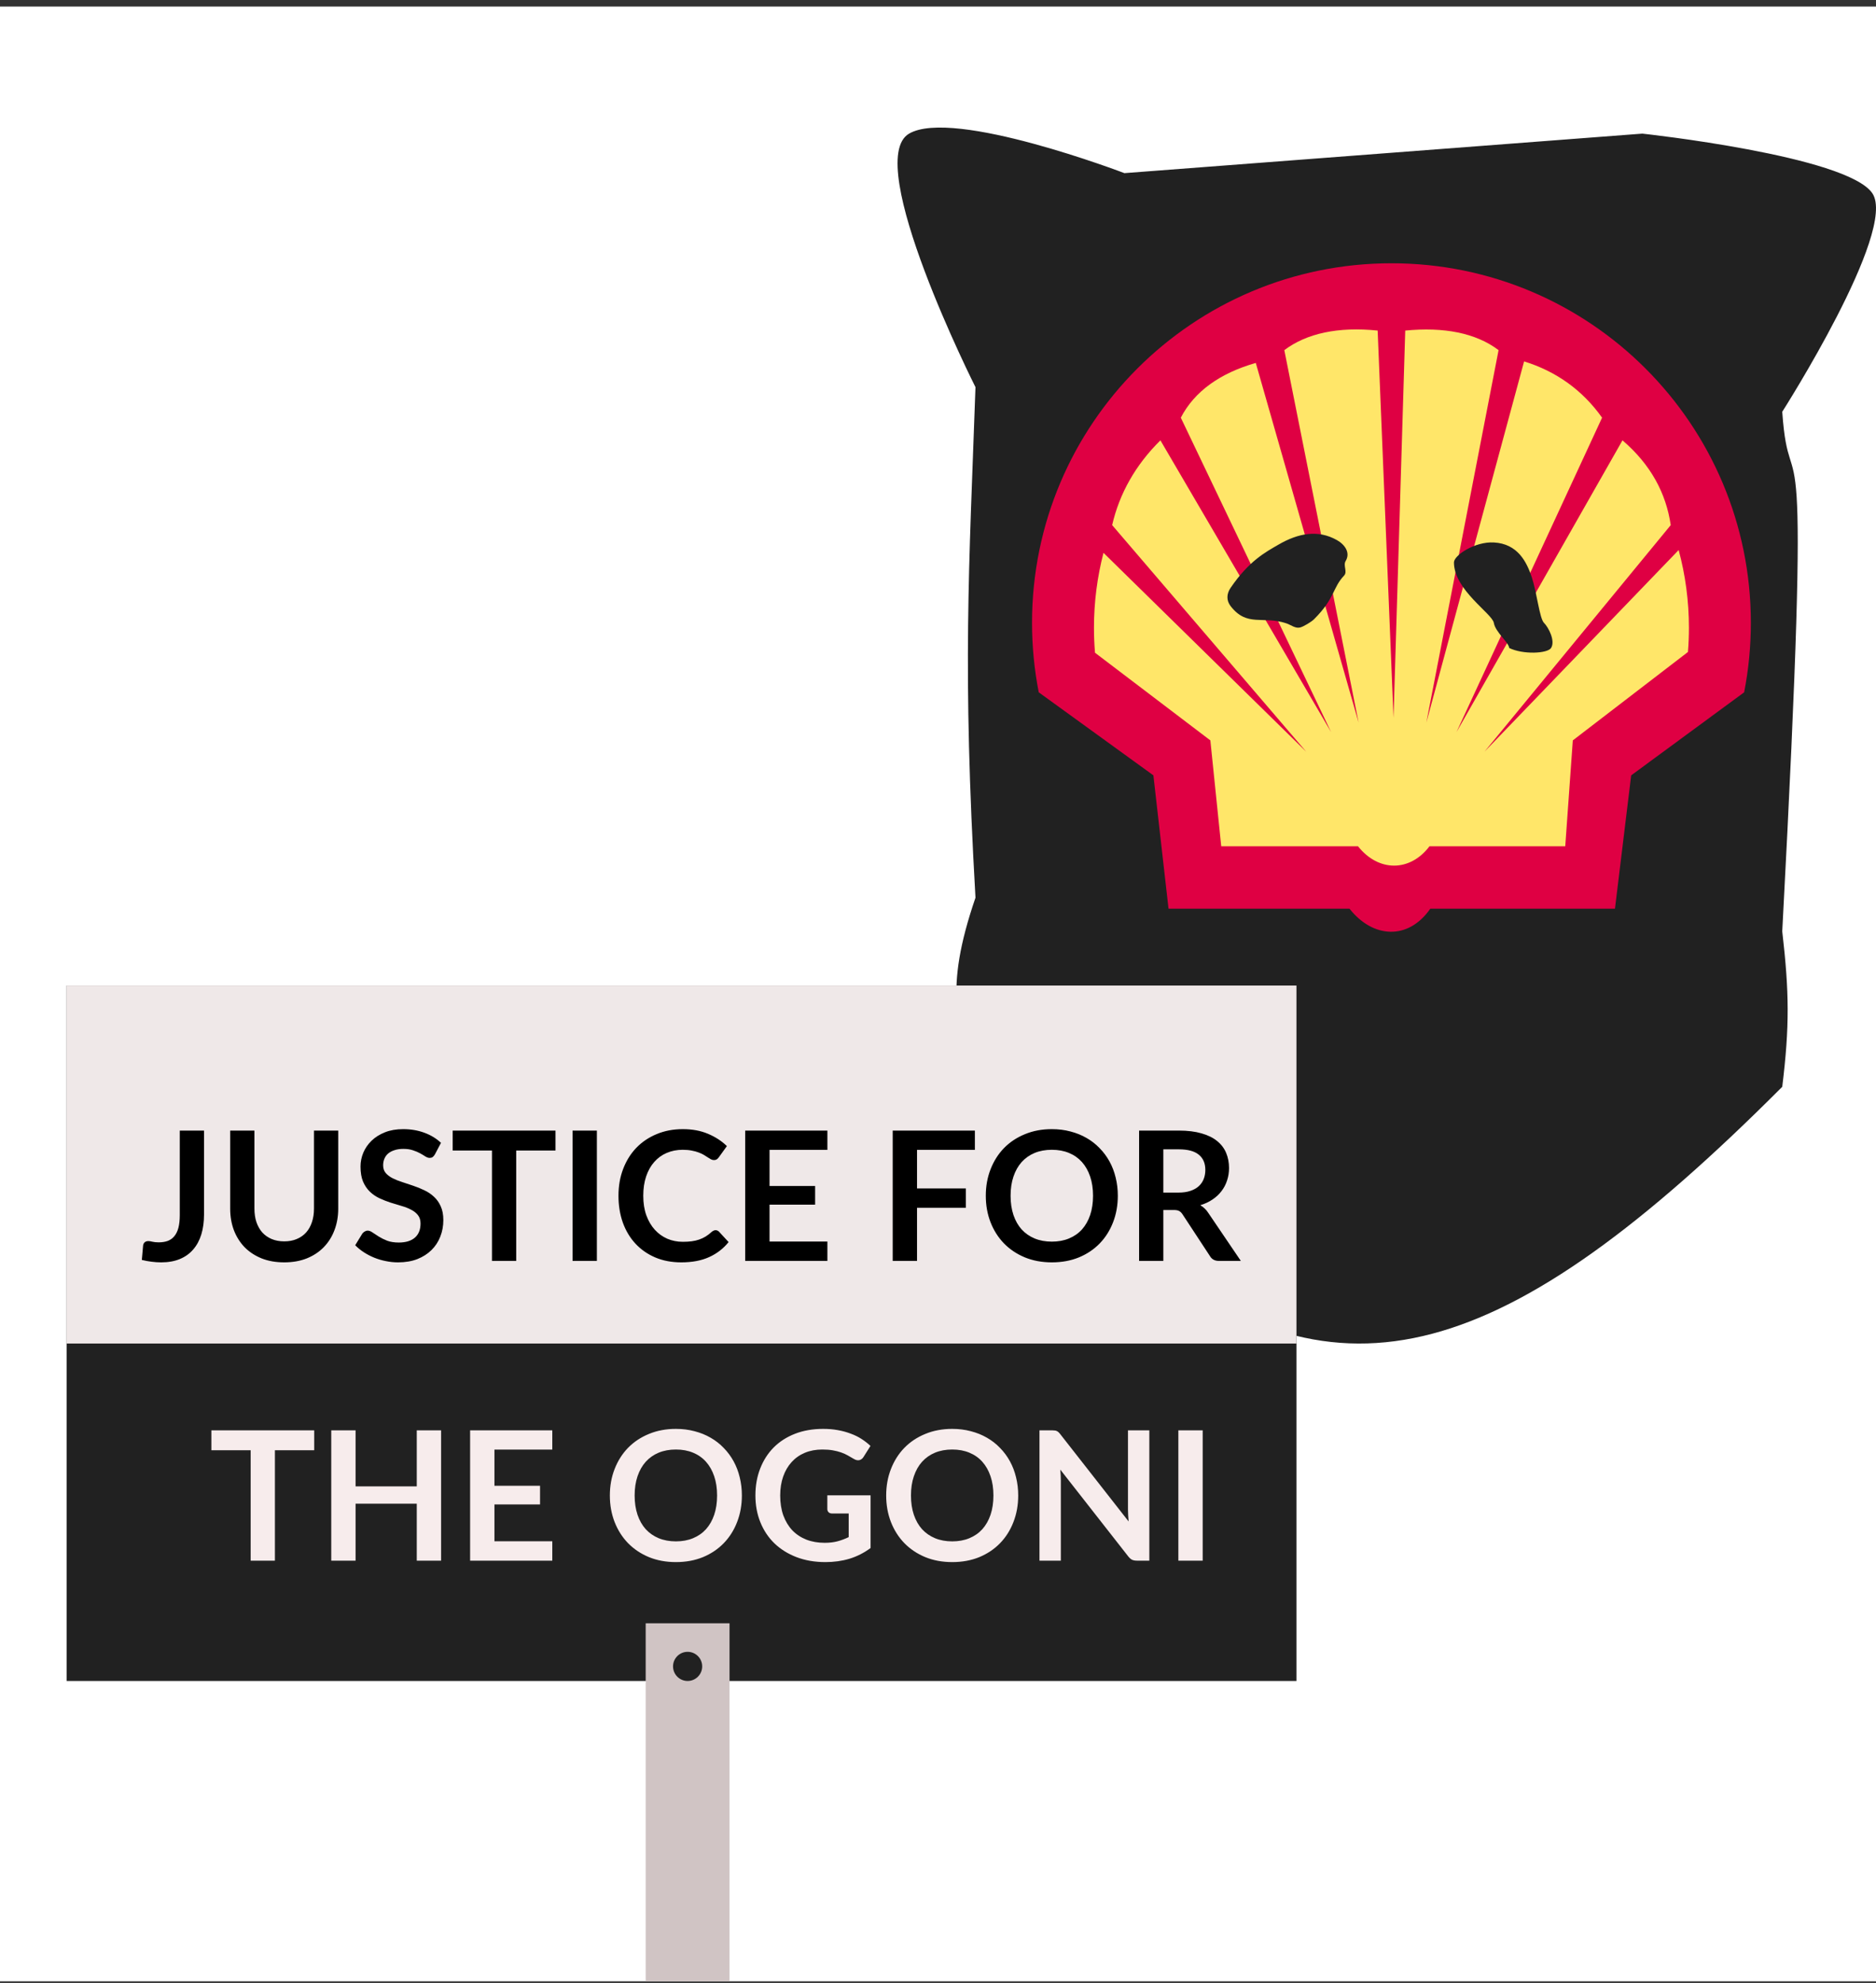 <svg width="229" height="242" viewBox="0 0 229 242" fill="none" xmlns="http://www.w3.org/2000/svg">
<rect x="0" y="0" width="229" height="242" fill="#333333" stroke="none"/>
<g clip-path="url(#clip0_4412_112)">
<rect width="229" height="241" transform="translate(0 0.8)" fill="white"/>
<path d="M110.971 16.308C116.385 13.15 137.255 21.13 137.255 21.13L200.478 16.308C200.478 16.308 225.48 19.006 228.56 23.596C231.639 28.186 217.556 50.253 217.556 50.253C218.491 63.64 221.301 43.345 217.556 113.662C218.41 121.07 218.463 125.224 217.556 132.632C183.662 166.597 163.57 172.268 139.338 152.951C135.762 146.401 128.957 139.515 119.075 132.632C116.915 124.974 115.143 121.033 119.075 109.556C117.467 81.44 118.282 69.717 119.075 47.251C119.075 47.251 105.19 19.679 110.971 16.308Z" fill="#212121"/>
<path d="M169.851 32.131C145.62 32.131 125.978 51.774 125.978 76.005C125.978 78.908 126.26 81.746 126.798 84.491L140.793 94.625L142.64 110.897H164.732C167.578 114.51 171.889 114.79 174.595 110.897H197.136L199.115 94.625L212.904 84.491C213.442 81.746 213.724 78.908 213.724 76.005C213.724 51.774 194.081 32.131 169.851 32.131Z" fill="#DF0043"/>
<path d="M133.539 76.616C133.539 77.641 133.582 78.656 133.665 79.66L147.746 90.358L149.073 103.28H165.769C168.293 106.455 172.132 106.401 174.495 103.28H191.067L191.99 90.358L206.044 79.57C206.123 78.596 206.163 77.611 206.163 76.616C206.163 73.333 205.727 70.152 204.911 67.127L181.203 91.743L203.943 64.086C203.379 60.215 201.523 56.712 198.053 53.74L177.791 89.348L195.562 50.975C193.187 47.619 189.957 45.316 186.043 44.105L174.11 88.185L182.928 42.731C180.145 40.62 176.213 39.885 171.535 40.343L170.106 87.604L168.167 40.343C163.349 39.846 159.498 40.681 156.774 42.731L165.843 88.185L153.291 44.292C148.941 45.535 145.797 47.766 144.14 50.975L162.485 89.348L141.649 53.74C138.624 56.731 136.645 60.222 135.759 64.086L159.45 91.743L134.701 67.468C133.943 70.39 133.539 73.456 133.539 76.616Z" fill="#FFE669"/>
<path d="M163.198 65.916C164.176 66.469 164.866 67.458 164.263 68.463C163.921 69.033 164.522 69.769 164.065 70.251C162.645 71.748 162.987 72.995 160.395 75.58C160.091 75.884 159.139 76.462 158.723 76.573C158.121 76.735 157.606 76.268 157.014 76.071C154.149 75.116 152.223 76.573 150.212 73.96C149.685 73.275 149.725 72.461 150.212 71.748C152.474 68.43 154.501 67.374 156.059 66.469C158.477 65.065 160.885 64.609 163.198 65.916Z" fill="#212121"/>
<path d="M182.349 76.017C182.16 74.886 177.481 72.002 177.481 68.636C177.481 67.772 180.025 66.077 182.349 66.202C185.254 66.359 186.353 68.558 186.981 70.442C187.609 72.326 187.923 75.467 188.473 76.017C189.022 76.566 189.886 78.215 189.337 79.079C188.897 79.77 185.892 79.904 184.226 79.079C184.174 78.398 182.537 77.147 182.349 76.017Z" fill="#212121"/>
<rect x="8.131" y="120.276" width="150.126" height="84.872" fill="#212121"/>
<rect x="8.131" y="120.276" width="150.126" height="43.691" fill="#EFE8E8"/>
<path d="M24.904 148.23C24.904 149.125 24.794 149.931 24.574 150.65C24.354 151.369 24.024 151.981 23.584 152.487C23.151 152.993 22.609 153.382 21.956 153.653C21.303 153.924 20.544 154.06 19.679 154.06C19.283 154.06 18.895 154.034 18.513 153.983C18.132 153.939 17.732 153.866 17.314 153.763C17.336 153.47 17.362 153.176 17.391 152.883C17.421 152.59 17.446 152.296 17.468 152.003C17.49 151.842 17.552 151.713 17.655 151.618C17.765 151.515 17.919 151.464 18.117 151.464C18.242 151.464 18.403 151.49 18.601 151.541C18.806 151.592 19.063 151.618 19.371 151.618C19.789 151.618 20.16 151.559 20.482 151.442C20.805 151.317 21.073 151.123 21.285 150.859C21.505 150.595 21.67 150.254 21.78 149.836C21.89 149.411 21.945 148.897 21.945 148.296V137.978H24.904V148.23ZM34.698 151.497C35.27 151.497 35.78 151.402 36.227 151.211C36.682 151.02 37.063 150.753 37.371 150.408C37.679 150.063 37.914 149.645 38.075 149.154C38.244 148.663 38.328 148.113 38.328 147.504V137.978H41.287V147.504C41.287 148.45 41.133 149.326 40.825 150.133C40.525 150.932 40.088 151.625 39.516 152.212C38.952 152.791 38.262 153.246 37.448 153.576C36.634 153.899 35.718 154.06 34.698 154.06C33.672 154.06 32.751 153.899 31.937 153.576C31.123 153.246 30.43 152.791 29.858 152.212C29.294 151.625 28.857 150.932 28.549 150.133C28.249 149.326 28.098 148.45 28.098 147.504V137.978H31.057V147.493C31.057 148.102 31.138 148.652 31.299 149.143C31.468 149.634 31.706 150.056 32.014 150.408C32.33 150.753 32.711 151.02 33.158 151.211C33.613 151.402 34.126 151.497 34.698 151.497ZM53.094 140.871C53.006 141.025 52.911 141.139 52.808 141.212C52.713 141.278 52.592 141.311 52.445 141.311C52.291 141.311 52.123 141.256 51.939 141.146C51.763 141.029 51.551 140.9 51.301 140.761C51.052 140.622 50.759 140.497 50.421 140.387C50.091 140.27 49.699 140.211 49.244 140.211C48.834 140.211 48.474 140.262 48.166 140.365C47.858 140.46 47.598 140.596 47.385 140.772C47.18 140.948 47.026 141.161 46.923 141.41C46.821 141.652 46.769 141.92 46.769 142.213C46.769 142.587 46.872 142.899 47.077 143.148C47.29 143.397 47.569 143.61 47.913 143.786C48.258 143.962 48.65 144.12 49.09 144.259C49.53 144.398 49.981 144.549 50.443 144.71C50.905 144.864 51.356 145.047 51.796 145.26C52.236 145.465 52.629 145.729 52.973 146.052C53.318 146.367 53.593 146.756 53.798 147.218C54.011 147.68 54.117 148.241 54.117 148.901C54.117 149.62 53.993 150.294 53.743 150.925C53.501 151.548 53.142 152.095 52.665 152.564C52.196 153.026 51.62 153.393 50.938 153.664C50.256 153.928 49.475 154.06 48.595 154.06C48.089 154.06 47.591 154.009 47.099 153.906C46.608 153.811 46.135 153.671 45.68 153.488C45.233 153.305 44.811 153.085 44.415 152.828C44.019 152.571 43.667 152.285 43.359 151.97L44.228 150.551C44.302 150.448 44.397 150.364 44.514 150.298C44.632 150.225 44.756 150.188 44.888 150.188C45.072 150.188 45.27 150.265 45.482 150.419C45.695 150.566 45.948 150.731 46.241 150.914C46.535 151.097 46.876 151.266 47.264 151.42C47.66 151.567 48.133 151.64 48.683 151.64C49.527 151.64 50.179 151.442 50.641 151.046C51.103 150.643 51.334 150.067 51.334 149.319C51.334 148.901 51.228 148.56 51.015 148.296C50.81 148.032 50.535 147.812 50.19 147.636C49.846 147.453 49.453 147.299 49.013 147.174C48.573 147.049 48.126 146.914 47.671 146.767C47.217 146.62 46.769 146.444 46.329 146.239C45.889 146.034 45.497 145.766 45.152 145.436C44.808 145.106 44.529 144.695 44.316 144.204C44.111 143.705 44.008 143.093 44.008 142.367C44.008 141.788 44.122 141.223 44.349 140.673C44.584 140.123 44.921 139.635 45.361 139.21C45.801 138.785 46.344 138.444 46.989 138.187C47.635 137.93 48.375 137.802 49.211 137.802C50.15 137.802 51.015 137.949 51.807 138.242C52.599 138.535 53.274 138.946 53.831 139.474L53.094 140.871ZM67.809 140.409H63.013V153.884H60.054V140.409H55.258V137.978H67.809V140.409ZM72.86 153.884H69.89V137.978H72.86V153.884ZM87.344 150.133C87.506 150.133 87.649 150.195 87.773 150.32L88.939 151.585C88.294 152.384 87.498 152.997 86.552 153.422C85.614 153.847 84.484 154.06 83.164 154.06C81.984 154.06 80.92 153.858 79.974 153.455C79.036 153.052 78.233 152.491 77.565 151.772C76.898 151.053 76.385 150.195 76.025 149.198C75.673 148.201 75.497 147.112 75.497 145.931C75.497 144.736 75.688 143.643 76.069 142.653C76.451 141.656 76.986 140.798 77.675 140.079C78.372 139.36 79.201 138.803 80.161 138.407C81.122 138.004 82.185 137.802 83.351 137.802C84.51 137.802 85.537 137.993 86.431 138.374C87.333 138.755 88.1 139.254 88.73 139.87L87.74 141.245C87.682 141.333 87.605 141.41 87.509 141.476C87.421 141.542 87.297 141.575 87.135 141.575C87.025 141.575 86.912 141.546 86.794 141.487C86.677 141.421 86.549 141.344 86.409 141.256C86.27 141.161 86.109 141.058 85.925 140.948C85.742 140.838 85.529 140.739 85.287 140.651C85.045 140.556 84.763 140.479 84.44 140.42C84.125 140.354 83.758 140.321 83.34 140.321C82.629 140.321 81.976 140.449 81.382 140.706C80.796 140.955 80.29 141.322 79.864 141.806C79.439 142.283 79.109 142.869 78.874 143.566C78.64 144.255 78.522 145.044 78.522 145.931C78.522 146.826 78.647 147.621 78.896 148.318C79.153 149.015 79.498 149.601 79.93 150.078C80.363 150.555 80.873 150.921 81.459 151.178C82.046 151.427 82.677 151.552 83.351 151.552C83.755 151.552 84.118 151.53 84.44 151.486C84.77 151.442 85.071 151.372 85.342 151.277C85.621 151.182 85.881 151.061 86.123 150.914C86.373 150.76 86.618 150.573 86.86 150.353C86.934 150.287 87.011 150.236 87.091 150.199C87.172 150.155 87.256 150.133 87.344 150.133ZM93.936 140.332V144.743H99.502V147.02H93.936V151.519H100.998V153.884H90.966V137.978H100.998V140.332H93.936ZM111.94 140.332V145.04H117.902V147.405H111.94V153.884H108.97V137.978H119.002V140.332H111.94ZM136.45 145.931C136.45 147.097 136.255 148.179 135.867 149.176C135.485 150.166 134.943 151.024 134.239 151.75C133.535 152.476 132.688 153.044 131.698 153.455C130.708 153.858 129.608 154.06 128.398 154.06C127.195 154.06 126.099 153.858 125.109 153.455C124.119 153.044 123.268 152.476 122.557 151.75C121.853 151.024 121.306 150.166 120.918 149.176C120.529 148.179 120.335 147.097 120.335 145.931C120.335 144.765 120.529 143.687 120.918 142.697C121.306 141.7 121.853 140.838 122.557 140.112C123.268 139.386 124.119 138.821 125.109 138.418C126.099 138.007 127.195 137.802 128.398 137.802C129.204 137.802 129.963 137.897 130.675 138.088C131.386 138.271 132.039 138.535 132.633 138.88C133.227 139.217 133.758 139.632 134.228 140.123C134.704 140.607 135.108 141.15 135.438 141.751C135.768 142.352 136.017 143.005 136.186 143.709C136.362 144.413 136.45 145.154 136.45 145.931ZM133.425 145.931C133.425 145.058 133.307 144.277 133.073 143.588C132.838 142.891 132.504 142.301 132.072 141.817C131.639 141.333 131.111 140.963 130.488 140.706C129.872 140.449 129.175 140.321 128.398 140.321C127.62 140.321 126.92 140.449 126.297 140.706C125.681 140.963 125.153 141.333 124.713 141.817C124.28 142.301 123.946 142.891 123.712 143.588C123.477 144.277 123.36 145.058 123.36 145.931C123.36 146.804 123.477 147.588 123.712 148.285C123.946 148.974 124.28 149.561 124.713 150.045C125.153 150.522 125.681 150.888 126.297 151.145C126.92 151.402 127.62 151.53 128.398 151.53C129.175 151.53 129.872 151.402 130.488 151.145C131.111 150.888 131.639 150.522 132.072 150.045C132.504 149.561 132.838 148.974 133.073 148.285C133.307 147.588 133.425 146.804 133.425 145.931ZM143.855 145.546C144.413 145.546 144.897 145.476 145.307 145.337C145.725 145.198 146.066 145.007 146.33 144.765C146.602 144.516 146.803 144.222 146.935 143.885C147.067 143.548 147.133 143.177 147.133 142.774C147.133 141.967 146.866 141.348 146.33 140.915C145.802 140.482 144.992 140.266 143.899 140.266H142.007V145.546H143.855ZM151.467 153.884H148.794C148.288 153.884 147.922 153.686 147.694 153.29L144.35 148.197C144.226 148.006 144.086 147.871 143.932 147.79C143.786 147.709 143.566 147.669 143.272 147.669H142.007V153.884H139.048V137.978H143.899C144.977 137.978 145.901 138.092 146.671 138.319C147.449 138.539 148.083 138.851 148.574 139.254C149.073 139.657 149.44 140.141 149.674 140.706C149.909 141.263 150.026 141.879 150.026 142.554C150.026 143.089 149.946 143.595 149.784 144.072C149.63 144.549 149.403 144.981 149.102 145.37C148.809 145.759 148.442 146.1 148.002 146.393C147.57 146.686 147.075 146.917 146.517 147.086C146.708 147.196 146.884 147.328 147.045 147.482C147.207 147.629 147.353 147.805 147.485 148.01L151.467 153.884Z" fill="black"/>
<path d="M38.354 176.989H33.558V190.464H30.599V176.989H25.803V174.558H38.354V176.989ZM53.844 174.558V190.464H50.874V183.512H43.405V190.464H40.435V174.558H43.405V181.4H50.874V174.558H53.844ZM60.356 176.912V181.323H65.922V183.6H60.356V188.099H67.418V190.464H57.386V174.558H67.418V176.912H60.356ZM90.559 182.511C90.559 183.677 90.365 184.758 89.976 185.756C89.595 186.746 89.052 187.604 88.348 188.33C87.644 189.056 86.797 189.624 85.807 190.035C84.817 190.438 83.717 190.64 82.507 190.64C81.305 190.64 80.208 190.438 79.218 190.035C78.228 189.624 77.378 189.056 76.666 188.33C75.962 187.604 75.416 186.746 75.027 185.756C74.639 184.758 74.444 183.677 74.444 182.511C74.444 181.345 74.639 180.267 75.027 179.277C75.416 178.279 75.962 177.418 76.666 176.692C77.378 175.966 78.228 175.401 79.218 174.998C80.208 174.587 81.305 174.382 82.507 174.382C83.314 174.382 84.073 174.477 84.784 174.668C85.496 174.851 86.148 175.115 86.742 175.46C87.336 175.797 87.868 176.211 88.337 176.703C88.814 177.187 89.217 177.729 89.547 178.331C89.877 178.932 90.127 179.585 90.295 180.289C90.471 180.993 90.559 181.733 90.559 182.511ZM87.534 182.511C87.534 181.638 87.417 180.857 87.182 180.168C86.948 179.471 86.614 178.881 86.181 178.397C85.749 177.913 85.221 177.542 84.597 177.286C83.981 177.029 83.285 176.901 82.507 176.901C81.73 176.901 81.03 177.029 80.406 177.286C79.79 177.542 79.262 177.913 78.822 178.397C78.39 178.881 78.056 179.471 77.821 180.168C77.587 180.857 77.469 181.638 77.469 182.511C77.469 183.383 77.587 184.168 77.821 184.865C78.056 185.554 78.39 186.141 78.822 186.625C79.262 187.101 79.79 187.468 80.406 187.725C81.03 187.981 81.73 188.11 82.507 188.11C83.285 188.11 83.981 187.981 84.597 187.725C85.221 187.468 85.749 187.101 86.181 186.625C86.614 186.141 86.948 185.554 87.182 184.865C87.417 184.168 87.534 183.383 87.534 182.511ZM106.27 182.489V188.924C105.463 189.518 104.602 189.954 103.685 190.233C102.776 190.504 101.8 190.64 100.759 190.64C99.461 190.64 98.284 190.438 97.228 190.035C96.179 189.631 95.281 189.07 94.533 188.352C93.792 187.633 93.22 186.775 92.817 185.778C92.413 184.78 92.212 183.691 92.212 182.511C92.212 181.315 92.406 180.219 92.795 179.222C93.183 178.224 93.734 177.366 94.445 176.648C95.163 175.929 96.032 175.372 97.052 174.976C98.071 174.58 99.215 174.382 100.484 174.382C101.129 174.382 101.731 174.433 102.288 174.536C102.853 174.638 103.373 174.781 103.85 174.965C104.334 175.141 104.774 175.357 105.17 175.614C105.566 175.87 105.929 176.153 106.259 176.461L105.412 177.803C105.28 178.015 105.108 178.147 104.895 178.199C104.682 178.243 104.451 178.188 104.202 178.034C103.96 177.894 103.718 177.755 103.476 177.616C103.234 177.476 102.963 177.355 102.662 177.253C102.369 177.15 102.035 177.066 101.661 177C101.294 176.934 100.869 176.901 100.385 176.901C99.6 176.901 98.889 177.033 98.251 177.297C97.62 177.561 97.081 177.938 96.634 178.43C96.186 178.921 95.842 179.511 95.6 180.201C95.358 180.89 95.237 181.66 95.237 182.511C95.237 183.42 95.365 184.234 95.622 184.953C95.886 185.664 96.252 186.269 96.722 186.768C97.198 187.259 97.77 187.637 98.438 187.901C99.105 188.157 99.85 188.286 100.671 188.286C101.258 188.286 101.782 188.223 102.244 188.099C102.706 187.974 103.157 187.805 103.597 187.593V184.711H101.595C101.404 184.711 101.254 184.659 101.144 184.557C101.041 184.447 100.99 184.315 100.99 184.161V182.489H106.27ZM124.29 182.511C124.29 183.677 124.095 184.758 123.707 185.756C123.325 186.746 122.783 187.604 122.079 188.33C121.375 189.056 120.528 189.624 119.538 190.035C118.548 190.438 117.448 190.64 116.238 190.64C115.035 190.64 113.939 190.438 112.949 190.035C111.959 189.624 111.108 189.056 110.397 188.33C109.693 187.604 109.146 186.746 108.758 185.756C108.369 184.758 108.175 183.677 108.175 182.511C108.175 181.345 108.369 180.267 108.758 179.277C109.146 178.279 109.693 177.418 110.397 176.692C111.108 175.966 111.959 175.401 112.949 174.998C113.939 174.587 115.035 174.382 116.238 174.382C117.044 174.382 117.803 174.477 118.515 174.668C119.226 174.851 119.879 175.115 120.473 175.46C121.067 175.797 121.598 176.211 122.068 176.703C122.544 177.187 122.948 177.729 123.278 178.331C123.608 178.932 123.857 179.585 124.026 180.289C124.202 180.993 124.29 181.733 124.29 182.511ZM121.265 182.511C121.265 181.638 121.147 180.857 120.913 180.168C120.678 179.471 120.344 178.881 119.912 178.397C119.479 177.913 118.951 177.542 118.328 177.286C117.712 177.029 117.015 176.901 116.238 176.901C115.46 176.901 114.76 177.029 114.137 177.286C113.521 177.542 112.993 177.913 112.553 178.397C112.12 178.881 111.786 179.471 111.552 180.168C111.317 180.857 111.2 181.638 111.2 182.511C111.2 183.383 111.317 184.168 111.552 184.865C111.786 185.554 112.12 186.141 112.553 186.625C112.993 187.101 113.521 187.468 114.137 187.725C114.76 187.981 115.46 188.11 116.238 188.11C117.015 188.11 117.712 187.981 118.328 187.725C118.951 187.468 119.479 187.101 119.912 186.625C120.344 186.141 120.678 185.554 120.913 184.865C121.147 184.168 121.265 183.383 121.265 182.511ZM140.297 174.558V190.464H138.779C138.545 190.464 138.347 190.427 138.185 190.354C138.031 190.273 137.881 190.141 137.734 189.958L129.429 179.354C129.473 179.838 129.495 180.285 129.495 180.696V190.464H126.888V174.558H128.439C128.564 174.558 128.67 174.565 128.758 174.58C128.854 174.587 128.934 174.609 129 174.646C129.074 174.675 129.143 174.723 129.209 174.789C129.275 174.847 129.349 174.928 129.429 175.031L137.767 185.679C137.745 185.422 137.727 185.169 137.712 184.92C137.698 184.67 137.69 184.439 137.69 184.227V174.558H140.297ZM146.81 190.464H143.84V174.558H146.81V190.464Z" fill="#F7ECEC"/>
<rect x="78.818" y="198.109" width="10.236" height="43.691" fill="#D0C4C4"/>
<circle cx="83.936" cy="203.369" r="1.779" fill="#212121"/>
</g>
<defs>
<clipPath id="clip0_4412_112">
<rect width="229" height="241" fill="white" transform="translate(0 0.8)"/>
</clipPath>
</defs>
</svg>
